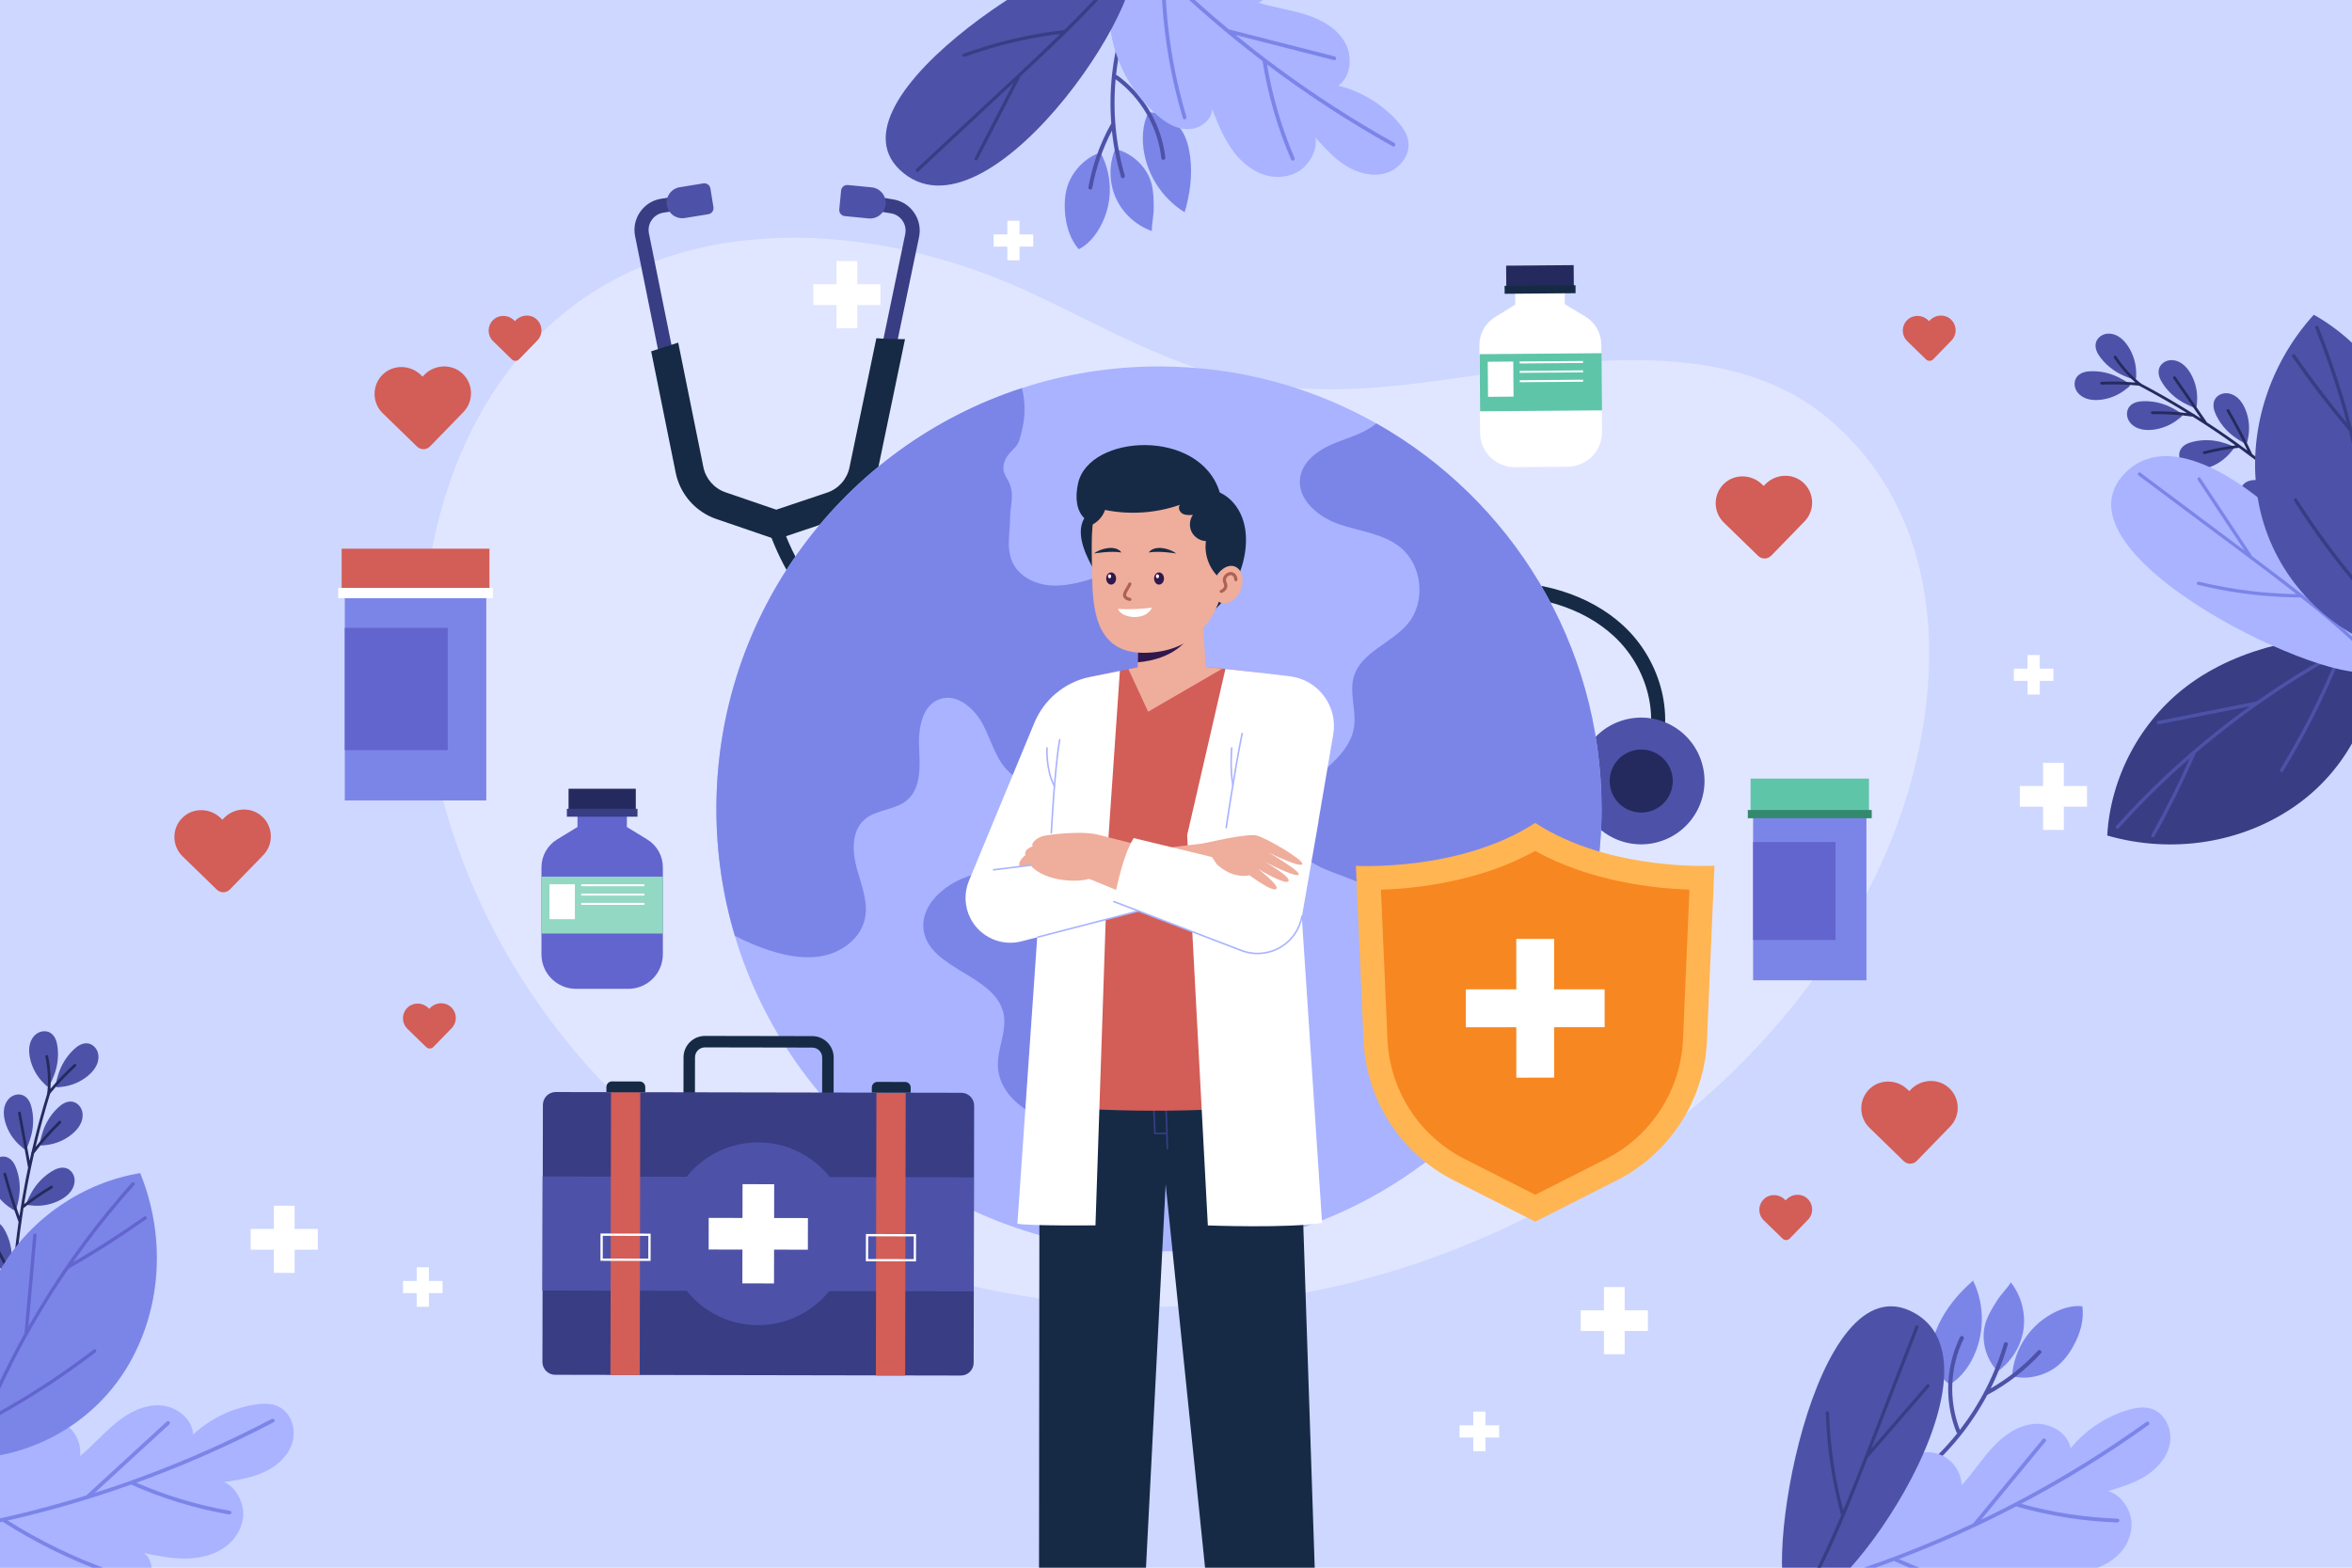 <?xml version="1.0" encoding="utf-8"?>
<!-- Generator: Adobe Illustrator 27.5.0, SVG Export Plug-In . SVG Version: 6.00 Build 0)  -->
<svg version="1.1" xmlns="http://www.w3.org/2000/svg" xmlns:xlink="http://www.w3.org/1999/xlink" x="0px" y="0px"
	 viewBox="0 0 750 500" style="enable-background:new 0 0 750 500;" xml:space="preserve">
<g id="BACKGROUND">
	<rect style="fill:#CDD7FF;" width="750" height="500"/>
</g>
<g id="OBJECTS">
	<path style="fill:#E0E6FF;" d="M582.552,133.123c-19.647-16.281-46.134-19.207-70.768-18.076
		c-38.786,1.781-74.724,14.214-113.885,6.701c-24.85-4.767-47.441-18.352-70.205-28.828
		c-52.764-24.281-122.421-27.326-162.665,21.639c-18.999,23.116-28.371,53.141-29.962,83.021
		c-3.252,61.064,25.645,121.975,72.042,161.809c46.397,39.834,108.788,59.085,169.912,57.253
		c90.29-2.706,184.088-57.045,222.597-140.627C620.524,230.636,625.305,168.552,582.552,133.123z"/>
	<g>
		<g>
			<path style="fill:#162A45;" d="M291.822,220.404c-21.545-10.838-38.664-29.129-46.315-50.229l4.232-1.535
				c8.858,24.426,31.143,44.911,58.153,53.462c24.715,7.824,53.393,6.408,80.751-3.989c9.344-3.551,18.499-8.108,27.351-12.515
				c4.445-2.213,9.041-4.5,13.623-6.644c11.778-5.508,27.43-11.977,44.067-13.121c17.168-1.182,33.161,3.789,43.879,13.64
				c12.471,11.461,16.905,29.915,10.542,43.881l-4.096-1.866c5.577-12.244,1.585-28.52-9.493-38.7
				c-9.81-9.015-24.581-13.56-40.523-12.464c-15.894,1.094-31.045,7.366-42.468,12.708c-4.533,2.12-9.103,4.395-13.524,6.595
				c-8.951,4.456-18.207,9.063-27.759,12.693c-28.302,10.756-58.031,12.202-83.71,4.073
				C301.454,224.786,296.531,222.773,291.822,220.404z"/>
			
				<ellipse transform="matrix(0.951 -0.309 0.309 0.951 -51.361 173.897)" style="fill:#4D52A8;" cx="523.35" cy="249.108" rx="20.213" ry="20.213"/>
			<path style="fill:#252A5E;" d="M532.335,253.628c-2.496,4.963-8.543,6.962-13.506,4.465c-4.963-2.496-6.962-8.543-4.465-13.506
				c2.496-4.963,8.543-6.962,13.506-4.466C532.832,242.619,534.831,248.665,532.335,253.628z"/>
			<g>
				<path style="fill:#383D84;" d="M225.897,161.893c-4.2-2.501-7.241-6.702-8.228-11.584l-15.148-74.958
					c-0.551-2.724,0.019-5.481,1.606-7.762c1.587-2.282,3.972-3.776,6.717-4.208l10.685-1.684l0.701,4.447l-10.685,1.684
					c-1.52,0.24-2.842,1.067-3.721,2.331c-0.879,1.264-1.195,2.791-0.89,4.301l15.148,74.958c0.912,4.509,4.183,8.237,8.533,9.726
					l16.923,5.795l16.953-5.698c4.361-1.466,7.651-5.174,8.588-9.677l15.576-74.871c0.313-1.507,0.006-3.036-0.866-4.305
					c-0.872-1.269-2.189-2.104-3.707-2.353l-10.675-1.744l0.726-4.443l10.675,1.744c2.742,0.449,5.12,1.957,6.692,4.247
					c1.573,2.29,2.128,5.05,1.562,7.771l-15.576,74.871c-1.26,6.063-5.691,11.055-11.561,13.028l-18.402,6.185l-18.366-6.29
					C228.01,163.01,226.919,162.502,225.897,161.893z"/>
				<path style="fill:#162A45;" d="M279.691,150.938l8.9-42.78l-2.756-0.012c-1.522-0.006-3.012-0.057-4.429-0.15l-1.953-0.128
					l-8.578,41.236c-0.775,3.724-3.496,6.79-7.102,8.002l-16.229,5.455l-16.2-5.547c-3.6-1.232-6.301-4.314-7.056-8.042l-8.023-39.7
					l-8.624,2.781l7.821,38.703c1.102,5.45,4.485,10.215,9.282,13.071c1.165,0.694,2.404,1.267,3.682,1.705l19.089,6.538
					l19.127-6.429C273.268,163.414,278.268,157.779,279.691,150.938z"/>
				<path style="fill:#4D52A8;" d="M224.285,58.491l-7.518,1.214c-2.716,0.438-4.562,2.996-4.124,5.712
					c0.439,2.716,2.996,4.562,5.712,4.124l7.518-1.214c1.071-0.173,1.799-1.181,1.626-2.252l-0.962-5.958
					C226.364,59.046,225.356,58.319,224.285,58.491z"/>
				<path style="fill:#4D52A8;" d="M270.355,59.012l7.58,0.739c2.738,0.267,4.741,2.703,4.474,5.441
					c-0.267,2.738-2.703,4.741-5.441,4.474l-7.58-0.739c-1.079-0.105-1.869-1.066-1.764-2.145l0.586-6.006
					C268.315,59.696,269.275,58.906,270.355,59.012z"/>
			</g>
		</g>
		<g>
			<path style="fill:#A9B3FF;" d="M510.697,258.002c0,29.309-8.938,56.523-24.228,79.079c-25.375,37.444-68.269,62.04-116.902,62.04
				c-63.89,0-117.872-42.448-135.257-100.688v-0.011c-3.822-12.805-5.873-26.367-5.873-40.42c0-62.686,40.877-115.833,97.422-134.22
				c13.763-4.491,28.451-6.909,43.707-6.909c25.186,0,48.834,6.597,69.306,18.165C481.745,159.254,510.697,205.246,510.697,258.002z
				"/>
			<path style="fill:#7B85E8;" d="M404.226,351.301c-0.825,2.496-2.708,3.488-3.9,5.55c-1.315,2.273-1.326,5.739-2.162,8.258
				c-0.981,2.964-2.318,5.817-4.324,8.224c-4.112,4.915-12.025,7.266-17.017,3.254c-2.162-1.727-3.421-4.291-5.137-6.452
				c-4.525-5.661-11.913-8.18-19.034-9.495c-7.121-1.315-14.51-1.75-21.219-4.491c-6.698-2.741-12.816-8.559-13.217-15.791
				c-0.323-5.75,2.976-11.434,1.794-17.062c-2.608-12.448-23.637-14.042-25.487-26.624c-1.07-7.232,5.394-13.484,12.114-16.371
				c6.709-2.886,14.276-3.889,20.383-7.912c6.107-4.012,10.074-12.961,5.505-18.667c-2.552-3.176-6.887-4.302-10.052-6.887
				c-4.625-3.767-6.14-10.052-8.826-15.379c-2.686-5.338-8.369-10.453-14.008-8.47c-5.639,1.984-6.854,9.372-6.564,15.357
				c0.29,5.973,0.736,12.972-3.823,16.85c-3.845,3.276-9.907,2.898-13.674,6.274c-4.112,3.678-3.823,10.197-2.363,15.513
				c1.46,5.327,3.767,10.788,2.552,16.17c-1.326,5.862-6.765,10.164-12.604,11.545c-5.851,1.382-12.013,0.29-17.73-1.56
				c-3.834-1.237-7.556-2.819-11.122-4.703v-0.011c-3.822-12.805-5.873-26.367-5.873-40.42c0-62.686,40.877-115.833,97.422-134.22
				c0.724,2.764,0.981,5.65,0.802,8.492c-0.167,2.686-0.825,5.26-1.527,7.846c-0.646,2.363-2.374,3.221-3.778,5.149
				c-1.081,1.482-1.716,3.41-1.248,5.193c0.279,1.048,0.914,1.961,1.415,2.931c2.195,4.235,0.568,7.701,0.568,12.025
				c0,4.636-1.282,9.506,0.769,13.908c1.816,3.934,5.962,6.408,10.23,7.155c4.257,0.736,8.648-0.045,12.805-1.204
				c5.851-1.627,11.69-4.023,17.742-3.51c6.04,0.502,12.314,5.294,11.779,11.334c-0.323,3.533-2.864,6.72-2.53,10.253
				c0.513,5.305,6.965,7.968,8.982,12.894c1.816,4.458-0.546,9.695-4.146,12.883c-3.611,3.187-8.258,4.87-12.615,6.921
				c-7.221,3.399-16.605,12.582-12.76,21.653c1.304,3.076,3.878,5.383,6.319,7.656c2.429,2.285,4.892,4.77,5.84,7.968
				c0.78,2.663,0.412,5.527,0.747,8.28c1.181,9.996,10.476,7.188,17.641,8.737c5.093,1.092,10.241,4.235,11.59,9.272
				c1.493,5.539-2.017,11.189-2.095,16.928c-0.067,4.97,2.441,9.584,5.138,13.763c2.708,4.168,5.728,8.302,6.909,13.128
				C405.062,345.986,405.062,348.805,404.226,351.301z"/>
			<path style="fill:#7B85E8;" d="M510.697,258.002c0,29.309-8.938,56.523-24.228,79.079c-0.156,0.078-0.323,0.156-0.479,0.223
				c-8.325,3.733-17.273,6.954-26.356,6.118c-9.094-0.836-18.277-6.753-20.227-15.669c-2.831-12.961,9.796-27.259,3.143-38.737
				c-3.444-5.951-10.687-8.236-17.14-10.62c-6.441-2.374-13.484-6.274-14.721-13.039c-1.226-6.698,3.867-12.816,8.971-17.329
				c5.115-4.525,10.988-9.227,12.08-15.958c0.88-5.394-1.582-11.055-0.022-16.293c2.329-7.834,12.036-10.598,17.251-16.906
				c5.739-6.954,4.614-18.533-2.374-24.25c-5.45-4.447-12.938-5.137-19.592-7.422c-6.653-2.285-13.484-7.957-12.414-14.911
				c0.747-4.825,5.104-8.291,9.562-10.308c4.447-2.028,9.35-3.154,13.384-5.917c0.457-0.312,0.903-0.658,1.337-1.025
				C481.745,159.254,510.697,205.246,510.697,258.002z"/>
		</g>
	</g>
	<g>
		<defs>
			<rect id="SVGID_1_" width="750" height="500"/>
		</defs>
		<clipPath id="SVGID_00000114775064706026073780000012669769649857029773_">
			<use xlink:href="#SVGID_1_"  style="overflow:visible;"/>
		</clipPath>
		<g style="clip-path:url(#SVGID_00000114775064706026073780000012669769649857029773_);">
			<g>
				<g>
					<g>
						<polygon style="fill:#162A45;" points="331.484,343.451 331.247,570.424 361.81,570.424 373.671,339.516 						"/>
						<polygon style="fill:#162A45;" points="413.982,342.486 421.58,570.424 391.504,570.424 367.397,335.837 						"/>
					</g>
				</g>
				<g>
					<path style="fill:#383D84;" d="M372.245,366.59c-0.135,0-0.246-0.107-0.25-0.242l-0.913-29.739
						c-0.004-0.138,0.105-0.254,0.242-0.258c0.161,0.009,0.253,0.104,0.258,0.242l0.913,29.739c0.004,0.138-0.104,0.254-0.242,0.258
						C372.249,366.59,372.247,366.59,372.245,366.59z"/>
					<path style="fill:#383D84;" d="M372.097,361.764h-3.83c-0.134,0-0.244-0.105-0.25-0.239l-0.869-20.349
						c-0.006-0.138,0.102-0.255,0.239-0.261c0.158-0.015,0.255,0.102,0.261,0.239l0.859,20.109h3.59c0.138,0,0.25,0.112,0.25,0.25
						S372.235,361.764,372.097,361.764z"/>
					<path style="fill:#383D84;" d="M410.392,359.756c-2.125,0-4.054-0.699-5.748-2.086c-6.346-5.196-7.379-18.154-7.42-18.703
						c-0.01-0.138,0.093-0.258,0.231-0.268c0.136-0.026,0.258,0.092,0.268,0.23c0.01,0.133,1.059,13.295,7.239,18.354
						c1.917,1.569,4.153,2.204,6.644,1.895c0.124-0.014,0.262,0.08,0.279,0.217c0.017,0.138-0.08,0.262-0.217,0.279
						C411.234,359.729,410.809,359.756,410.392,359.756z"/>
					<path style="fill:#383D84;" d="M332.853,360.459c-0.07,0-0.139-0.029-0.189-0.086c-0.09-0.105-0.079-0.263,0.025-0.353
						c0.066-0.059,6.669-5.968,5.393-19.876c-0.013-0.137,0.089-0.259,0.226-0.271c0.132-0.017,0.259,0.089,0.272,0.227
						c1.301,14.182-5.495,20.239-5.564,20.299C332.97,360.439,332.912,360.459,332.853,360.459z"/>
				</g>
			</g>
			<g>
				<path style="fill:#EFAD9C;" d="M321.603,298.409c-1.362,0-2.747-0.255-4.09-0.793c-5.639-2.261-8.378-8.664-6.117-14.303
					l22.58-56.325c2.26-5.639,8.663-8.378,14.303-6.117c5.639,2.261,8.377,8.664,6.117,14.303l-22.58,56.325
					C330.095,295.795,325.966,298.409,321.603,298.409z"/>
				<g>
					<g>
						<path style="fill:#D35D57;" d="M337.36,259.176c-3.181,25.176-6.177,62.803-7.071,93.434
							c29.101,2.464,57.609,2.214,85.439-1.14c-2.339-26.583-3.604-63.565-1.186-92.535l-12.692-44.368l-30.978-3.361l-23.891,4.817
							L337.36,259.176z"/>
					</g>
				</g>
				<path style="fill:#FFFFFF;" d="M357.106,213.982l-3.642,53.076l-4.14,123.756c0,0-21.319,0.227-24.894-0.539l8.466-122.425
					l14.085-51.827L357.106,213.982z"/>
				<path style="fill:#FFFFFF;" d="M390.757,213.364l-12.199,52.996l6.596,124.485c0,0,26.34,0.962,36.426-0.826l-9.057-136.596
					l-10.673-38.856L390.757,213.364z"/>
				<polygon style="fill:#EFAD9C;" points="359.836,213.431 366.112,226.998 389.787,213.259 370.872,211.206 				"/>
				<path style="fill:#EFAD9C;" d="M401.863,301.83c-0.638,0-1.285-0.056-1.936-0.172c-5.982-1.062-9.969-6.772-8.907-12.753
					l10.61-59.748c1.063-5.981,6.768-9.978,12.754-8.907c5.981,1.061,9.969,6.771,8.907,12.753l-10.61,59.748
					C411.734,298.082,407.095,301.83,401.863,301.83z"/>
				<path style="fill:#EFAD9C;" d="M320.739,276.578l67.212-8.083c3.892-0.468,7.426,2.307,7.894,6.199
					c0.435,3.616-1.932,6.923-5.391,7.749l-65.829,15.789c-5.917,1.419-11.865-2.227-13.284-8.145
					c-1.419-5.917,2.227-11.865,8.145-13.284C319.9,276.704,320.324,276.629,320.739,276.578z"/>
				<path style="fill:#FFFFFF;" d="M364.005,268.807l-28.532,3.447l0.083-1.247c0.743,0.052,1.495,0.094,2.264,0.116l9.161-55.1
					c-7.738,1.795-14.132,7.218-17.166,14.559l-20.839,50.341c-1.614,3.893-1.427,8.3,0.511,12.042
					c3.066,5.92,9.819,8.932,16.272,7.259l42.139-10.927L364.005,268.807z"/>
				<g>
					<path style="fill:#EFAD9C;" d="M397.301,300.845l-51.398-21.125c-3.628-1.491-5.361-5.641-3.869-9.27
						c1.362-3.314,4.944-5.046,8.319-4.184l53.857,13.691c5.903,1.5,9.471,7.502,7.971,13.404c-1.501,5.902-7.502,9.471-13.404,7.97
						C398.287,301.209,397.756,301.028,397.301,300.845z"/>
					<path style="fill:#FFFFFF;" d="M411.308,215.705l-9.457-1.137l-9.304,42.398l-0.21-0.037l-4.119,16.835l-26.723-6.467
						c-4,6.383-6.305,20.255-6.305,20.255l40.667,15.602c3.715,1.425,7.854,1.247,11.432-0.493c4.15-2.018,7.079-5.905,7.873-10.451
						l5.292-30.278l-0.046-0.008l4.73-27.666C426.682,225.255,420.375,216.795,411.308,215.705z"/>
					<g>
						<path style="fill:#EFAD9C;" d="M349.618,266.112c-5.087-1.174-15.554,0.098-17.217,0.587
							c-1.663,0.489-3.791,2.177-3.106,3.253c0,0-2.91,0.832-2.323,2.788c0,0-2.788,2.144-1.712,3.628l3.305-0.415
							c4.619,5.42,16.175,5.745,19.563,4.004C352.688,277.614,349.618,266.112,349.618,266.112z"/>
					</g>
				</g>
				<g>
					
						<line style="fill:none;stroke:#A9B3FF;stroke-width:0.5;stroke-linecap:round;stroke-linejoin:round;stroke-miterlimit:10;" x1="330.989" y1="298.867" x2="363.029" y2="290.559"/>
					
						<line style="fill:none;stroke:#A9B3FF;stroke-width:0.5;stroke-linecap:round;stroke-linejoin:round;stroke-miterlimit:10;" x1="328.564" y1="275.952" x2="316.835" y2="277.424"/>
					<g>
						<path style="fill:#A9B3FF;" d="M391.008,264.231c-0.012,0-0.024-0.001-0.037-0.003c-0.137-0.02-0.232-0.147-0.211-0.283
							c0.026-0.178,2.629-17.919,5.081-30.046c0.027-0.136,0.161-0.217,0.294-0.195c0.136,0.027,0.223,0.159,0.196,0.295
							c-2.449,12.113-5.05,29.841-5.076,30.019C391.236,264.141,391.13,264.231,391.008,264.231z"/>
						<path style="fill:#A9B3FF;" d="M393.149,250.536c-0.116,0-0.22-0.082-0.245-0.2c-0.974-4.773-0.4-11.74-0.395-11.811
							c0.012-0.138,0.137-0.239,0.27-0.228c0.138,0.012,0.24,0.133,0.228,0.271c-0.006,0.068-0.573,6.965,0.387,11.668
							c0.027,0.135-0.06,0.268-0.195,0.295C393.183,250.533,393.166,250.536,393.149,250.536z"/>
					</g>
					<g>
						<path style="fill:#A9B3FF;" d="M335.238,265.878c-0.004,0-0.008,0-0.013,0c-0.138-0.008-0.244-0.125-0.237-0.263
							c0.01-0.205,1.068-20.648,2.68-29.755c0.024-0.136,0.155-0.23,0.29-0.202c0.136,0.024,0.227,0.153,0.203,0.29
							c-1.606,9.075-2.663,29.487-2.673,29.692C335.48,265.775,335.37,265.878,335.238,265.878z"/>
						<path style="fill:#A9B3FF;" d="M336.234,251.017c-0.09,0-0.177-0.049-0.222-0.134c-2.819-5.389-2.398-12.284-2.394-12.354
							c0.009-0.138,0.133-0.257,0.266-0.232c0.138,0.009,0.242,0.128,0.233,0.266c-0.004,0.067-0.414,6.826,2.338,12.088
							c0.064,0.123,0.017,0.273-0.106,0.338C336.314,251.008,336.273,251.017,336.234,251.017z"/>
					</g>
					
						<path style="fill:none;stroke:#A9B3FF;stroke-width:0.5;stroke-linecap:round;stroke-linejoin:round;stroke-miterlimit:10;" d="
						M355.189,287.551l40.667,15.602c3.715,1.425,7.854,1.247,11.432-0.493c4.15-2.018,7.079-5.905,7.873-10.451"/>
				</g>
				<g>
					<path style="fill:#EFAD9C;" d="M383.685,269.035c0,0,13.92-3.362,17.07-2.548c3.15,0.815,15.217,7.902,14.509,9.141
						c-0.708,1.239-10.848-3.773-10.848-3.773s10.635,6.129,9.671,7.126s-11.14-4.304-11.14-4.304s8.851,4.938,7.926,6.353
						c-0.925,1.415-9.767-3.919-9.767-3.919s6.862,5.2,5.927,6.344c-1.09,1.334-8.569-4.295-8.569-4.295s-4.988,1.516-10.499-3.538
						L383.685,269.035z"/>
				</g>
			</g>
			<g>
				<g>
					<path style="fill:#EFAD9C;" d="M383.097,192.721l1.621,23.195c0,0-13.235,6.593-22.001,1.459l0.307-17.603L383.097,192.721z"/>
					<path style="fill:#31184C;" d="M362.823,211.235c11.635-0.987,15.724-7.338,15.724-7.338l-15.616,1.101L362.823,211.235z"/>
				</g>
				<g>
					<path style="fill:#162A45;" d="M396.107,165.084c-1.293-3.435-3.801-6.492-7.146-8.003
						c-6.275-20.679-41.708-18.684-45.19-2.913c-1.085,4.915-0.345,8.83,1.995,11.106c-3.144,5.298,1.092,12.866,3.064,16.532
						l34.136,16.069c7.561-4.82,12.848-13.055,14.084-21.935C397.556,172.305,397.4,168.52,396.107,165.084z"/>
					<path style="fill:#EFAD9C;" d="M359.621,154.068c21.657-2.686,33.027,7.732,31.194,27.962
						c-1.459,16.105-10.81,26.125-26.036,26.174c-14.025,0.045-16.302-11.402-16.491-23.409
						C348.018,167.676,346.762,155.663,359.621,154.068z"/>
					<path style="fill:#162A45;" d="M347.244,167.777c2.376-0.801,4.331-2.758,5.13-5.134c7.914,1.603,16.258,1.032,23.879-1.635
						c-0.718,0.863-0.141,2.283,0.842,2.825c0.983,0.542,2.178,0.464,3.297,0.371c-1.095,1.557-1.26,3.719-0.413,5.424
						c0.847,1.705,2.669,2.88,4.571,2.948c-0.709,4.786,1.48,9.888,5.437,12.672c1.819-2.415,2.632-5.507,2.607-8.531
						c-0.025-3.023-0.783-5.996-1.747-8.861c-1.417-4.215-3.36-8.374-6.542-11.481c-3.176-3.101-7.431-4.963-11.808-5.697
						c-4.377-0.734-8.881-0.392-13.231,0.487c-3.226,0.652-6.58,1.712-8.732,4.203C347.859,158.467,347.266,163.682,347.244,167.777
						z"/>
					<g>
						<path style="fill:#162A45;" d="M348.83,176.529c0,0,5.421-0.921,8.765-0.324C355.77,173.679,350.935,174.901,348.83,176.529z"
							/>
						<path style="fill:#162A45;" d="M375.08,176.529c0,0-5.421-0.921-8.765-0.324C368.141,173.679,372.975,174.901,375.08,176.529z
							"/>
						<g>
							<path style="fill:#31184C;" d="M355.898,184.512c0,1.074-0.707,1.945-1.578,1.945c-0.872,0-1.578-0.871-1.578-1.945
								c0-1.074,0.707-1.945,1.578-1.945C355.191,182.568,355.898,183.438,355.898,184.512z"/>
							<path style="fill:#FFFFFF;" d="M354.32,183.805c0,0.346-0.222,0.626-0.495,0.626c-0.274,0-0.496-0.28-0.496-0.626
								c0-0.346,0.222-0.626,0.496-0.626C354.098,183.179,354.32,183.459,354.32,183.805z"/>
						</g>
						<g>
							<path style="fill:#31184C;" d="M371.169,184.512c0,1.074-0.707,1.945-1.578,1.945c-0.872,0-1.578-0.871-1.578-1.945
								c0-1.074,0.707-1.945,1.578-1.945C370.462,182.568,371.169,183.438,371.169,184.512z"/>
							<path style="fill:#FFFFFF;" d="M369.59,183.805c0,0.346-0.222,0.626-0.495,0.626c-0.274,0-0.496-0.28-0.496-0.626
								c0-0.346,0.222-0.626,0.496-0.626C369.369,183.179,369.59,183.459,369.59,183.805z"/>
						</g>
						<path style="fill:#AD6253;" d="M360.292,191.674c-0.03,0-0.061-0.002-0.092-0.008c-0.928-0.173-1.585-0.559-1.898-1.117
							c-0.177-0.315-0.33-0.844-0.053-1.577c0.158-0.416,0.478-0.949,0.815-1.513c0.31-0.516,0.629-1.049,0.759-1.396
							c0.096-0.259,0.384-0.389,0.643-0.293c0.259,0.096,0.39,0.384,0.294,0.643c-0.161,0.433-0.49,0.98-0.837,1.561
							c-0.301,0.501-0.612,1.02-0.738,1.353c-0.114,0.302-0.118,0.542-0.011,0.732c0.162,0.287,0.591,0.509,1.209,0.624
							c0.271,0.051,0.451,0.312,0.4,0.583C360.738,191.506,360.528,191.674,360.292,191.674z"/>
						<path style="fill:#FFFFFF;" d="M356.485,194.191c3.465,0.247,7.095,0.086,10.854-0.393
							C365.405,198.118,357.681,197.36,356.485,194.191z"/>
					</g>
					<g>
						<path style="fill:#EFAD9C;" d="M387.215,185.028c-1.284,3.173-0.361,6.234,1.936,7.164c2.297,0.93,5.2-0.888,6.484-4.061
							c1.284-3.173,0.462-6.499-1.835-7.429C391.502,179.771,388.498,181.855,387.215,185.028z"/>
						<path style="fill:#AD6253;" d="M389.43,189.119c-0.206,0-0.398-0.128-0.471-0.332c-0.093-0.26,0.042-0.546,0.303-0.639
							c0.511-0.183,1.076-0.667,1.108-1.298c0.013-0.249-0.08-0.492-0.188-0.772c-0.106-0.278-0.228-0.593-0.25-0.954
							c-0.042-0.664,0.218-1.354,0.694-1.848c0.607-0.631,1.403-0.939,2.124-0.82c1.205,0.196,1.835,1.369,1.835,2.427
							c0,0.276-0.224,0.5-0.5,0.5c-0.276,0-0.5-0.224-0.5-0.5c0-0.62-0.349-1.335-0.996-1.44c-0.469-0.077-0.964,0.236-1.245,0.527
							c-0.285,0.295-0.44,0.704-0.415,1.092c0.013,0.208,0.097,0.427,0.185,0.658c0.13,0.338,0.277,0.722,0.253,1.183
							c-0.057,1.095-0.931,1.888-1.771,2.188C389.542,189.11,389.485,189.119,389.43,189.119z"/>
					</g>
				</g>
			</g>
		</g>
		<g style="clip-path:url(#SVGID_00000114775064706026073780000012669769649857029773_);">
			<g>
				<path style="fill:#7B85E8;" d="M366.249,35.795c-1.563,3.059-1.998,6.598-1.769,10.026c0.591,8.842,5.704,17.263,13.277,21.866
					c1.717-5.682,2.534-11.92,1.749-17.803c-0.395-2.953-1.134-5.929-2.775-8.416C374.428,37.979,370.427,35.892,366.249,35.795z"/>
				<path style="fill:#7B85E8;" d="M367.297,73.676c-5.052-1.764-9.312-5.681-11.492-10.568c-2.18-4.887-2.249-10.673-0.187-15.611
					c5.473,1.356,10.213,5.749,11.61,11.212c0.629,2.46,0.652,5.029,0.671,7.568C367.919,68.852,367.277,71.101,367.297,73.676z"/>
				<path style="fill:#7B85E8;" d="M350.936,48.699c2.077,3.838,3.108,8.235,2.956,12.596c-0.153,4.361-1.489,8.675-3.829,12.358
					c-1.529,2.406-3.536,4.588-6.095,5.844c-2.857-3.374-4.138-7.806-4.396-12.22c-0.174-2.976,0.06-6.021,1.141-8.799
					C342.4,54.138,346.453,49.957,350.936,48.699z"/>
				<path style="fill:#4D52A8;" d="M354.286,39.499c-3.526,6.288-5.965,13.14-7.224,20.238c-0.145,0.815,1.125,1.014,1.27,0.199
					c1.13-6.37,3.245-12.514,6.237-18.241c0.148,1.415,0.326,2.827,0.547,4.234c0.557,3.553,1.349,7.066,2.353,10.519
					c0.231,0.794,1.427,0.322,1.197-0.469c-2.89-9.943-3.862-20.413-2.92-30.717c8.073,5.937,13.456,15.188,14.577,25.154
					c0.092,0.821,1.37,0.679,1.277-0.146c-0.908-8.075-4.521-15.748-10.1-21.648c-1.593-1.684-3.336-3.211-5.217-4.566
					c-0.135-0.097-0.274-0.122-0.407-0.116c0.18-1.669,0.406-3.334,0.686-4.99c0.59-3.481,1.402-6.923,2.436-10.299
					c0.239-0.781-0.93-1.319-1.171-0.53c-3.096,10.106-4.272,20.761-3.463,31.289C354.337,39.442,354.307,39.462,354.286,39.499z"/>
			</g>
			<g>
				<path style="fill:#7B85E8;" d="M621.755,441.533c2.961-1.742,5.228-4.494,6.875-7.509c4.249-7.777,4.456-17.626,0.538-25.576
					c-4.499,3.872-8.538,8.696-11.034,14.081c-1.253,2.703-2.227,5.611-2.177,8.59C616.028,435.298,618.283,439.208,621.755,441.533
					z"/>
				<path style="fill:#7B85E8;" d="M641.209,409.011c3.315,4.201,4.806,9.792,4.021,15.085c-0.784,5.293-3.833,10.212-8.223,13.271
					c-3.89-4.083-5.53-10.333-3.775-15.692c0.79-2.413,2.15-4.593,3.497-6.745C638.094,412.747,639.843,411.194,641.209,409.011z"/>
				<path style="fill:#7B85E8;" d="M641.602,438.868c0.309-4.353,1.799-8.616,4.269-12.213c2.47-3.597,5.914-6.519,9.865-8.37
					c2.582-1.209,5.447-1.972,8.28-1.658c0.599,4.381-0.7,8.807-2.852,12.67c-1.451,2.604-3.284,5.047-5.687,6.811
					C651.724,438.861,646.06,440.213,641.602,438.868z"/>
				<path style="fill:#4D52A8;" d="M633.837,444.83c6.35-3.412,12.088-7.883,16.96-13.195c0.559-0.61-0.405-1.46-0.964-0.85
					c-4.374,4.768-9.456,8.815-15.055,12.04c0.635-1.273,1.243-2.56,1.812-3.866c1.438-3.296,2.655-6.685,3.662-10.137
					c0.232-0.794-1.031-1.037-1.262-0.247c-2.9,9.941-7.701,19.295-14.028,27.482c-3.623-9.343-3.198-20.037,1.207-29.047
					c0.363-0.742-0.791-1.309-1.156-0.563c-3.569,7.3-4.64,15.713-3.101,23.686c0.439,2.276,1.091,4.5,1.95,6.654
					c0.062,0.154,0.165,0.25,0.281,0.316c-1.048,1.312-2.132,2.595-3.258,3.841c-2.367,2.62-4.9,5.088-7.585,7.381
					c-0.622,0.531,0.076,1.612,0.704,1.076c8.038-6.863,14.75-15.221,19.72-24.538C633.763,444.851,633.799,444.85,633.837,444.83z"
					/>
			</g>
			<g>
				<g>
					<path style="fill:#4D52A8;" d="M10.386,397.044c0.553-0.646,1.158-1.257,1.873-1.717c0.715-0.46,1.55-0.762,2.4-0.744
						c1.445,0.03,2.775,1.021,3.405,2.322c0.629,1.301,0.613,2.855,0.158,4.227c-0.455,1.372-1.319,2.578-2.319,3.622
						c-2.183,2.282-5.115,3.881-8.228,4.507c-0.375,0.075-1.257,0.385-1.606,0.117c-0.303-0.233-0.172-0.765-0.153-1.087
						c0.053-0.906,0.235-1.798,0.401-2.689c0.234-1.26,0.601-2.496,1.09-3.681C8.137,400.154,9.141,398.498,10.386,397.044z"/>
					<path style="fill:#4D52A8;" d="M16.39,373.659c0.723-0.447,1.485-0.846,2.306-1.067c0.821-0.221,1.708-0.255,2.513,0.02
						c1.368,0.468,2.334,1.815,2.539,3.247c0.204,1.431-0.283,2.906-1.133,4.075c-0.851,1.169-2.04,2.055-3.31,2.747
						c-2.773,1.511-6.052,2.144-9.208,1.794c-0.38-0.042-1.315-0.015-1.565-0.376c-0.218-0.314,0.069-0.781,0.185-1.082
						c0.326-0.847,0.771-1.642,1.199-2.44c0.606-1.13,1.331-2.196,2.157-3.176C13.302,375.938,14.762,374.665,16.39,373.659z"/>
					<path style="fill:#4D52A8;" d="M18.417,353.359c0.617-0.585,1.281-1.131,2.04-1.515c0.759-0.384,1.621-0.598,2.464-0.492
						c1.434,0.179,2.655,1.302,3.147,2.661c0.492,1.359,0.316,2.903-0.279,4.22c-0.595,1.318-1.578,2.428-2.68,3.364
						c-2.407,2.044-5.488,3.333-8.649,3.634c-0.381,0.036-1.29,0.253-1.609-0.049c-0.277-0.263-0.092-0.778-0.04-1.097
						c0.147-0.896,0.42-1.764,0.676-2.633c0.363-1.23,0.855-2.421,1.464-3.549C15.859,356.22,17.029,354.676,18.417,353.359z"/>
					<path style="fill:#4D52A8;" d="M23.459,334.788c0.617-0.585,1.281-1.131,2.04-1.515c0.759-0.384,1.621-0.598,2.464-0.492
						c1.434,0.179,2.655,1.302,3.147,2.661c0.492,1.359,0.316,2.903-0.279,4.22c-0.595,1.318-1.578,2.428-2.68,3.364
						c-2.407,2.044-5.488,3.333-8.649,3.634c-0.381,0.036-1.29,0.253-1.609-0.049c-0.277-0.263-0.092-0.778-0.04-1.097
						c0.147-0.896,0.42-1.764,0.676-2.633c0.363-1.23,0.855-2.421,1.464-3.549C20.901,337.649,22.071,336.105,23.459,334.788z"/>
					<path style="fill:#4D52A8;" d="M1.757,392.795c-0.39-0.755-0.838-1.49-1.428-2.101c-0.59-0.612-1.334-1.098-2.165-1.275
						c-1.413-0.303-2.936,0.356-3.847,1.477c-0.912,1.122-1.253,2.638-1.125,4.077c0.128,1.44,0.692,2.812,1.424,4.058
						c1.6,2.723,4.086,4.953,6.972,6.277c0.347,0.159,1.135,0.663,1.536,0.483c0.348-0.157,0.343-0.705,0.398-1.022
						c0.156-0.894,0.184-1.804,0.227-2.709c0.062-1.28-0.011-2.567-0.215-3.833C3.231,396.338,2.635,394.495,1.757,392.795z"/>
					<path style="fill:#4D52A8;" d="M5.299,372.933c-0.279-0.803-0.619-1.593-1.117-2.282c-0.498-0.689-1.165-1.275-1.963-1.569
						c-1.357-0.499-2.957-0.063-4.017,0.919s-1.613,2.434-1.69,3.878c-0.077,1.444,0.288,2.882,0.837,4.219
						c1.2,2.921,3.345,5.48,6.016,7.199c0.321,0.207,1.03,0.817,1.452,0.695c0.367-0.106,0.439-0.649,0.539-0.956
						c0.281-0.863,0.437-1.76,0.608-2.65c0.242-1.259,0.352-2.543,0.329-3.825C6.258,376.649,5.927,374.74,5.299,372.933z"/>
					<path style="fill:#4D52A8;" d="M10.163,353.646c-0.18-0.831-0.421-1.656-0.832-2.401c-0.411-0.744-1.002-1.407-1.758-1.795
						c-1.286-0.66-2.927-0.421-4.099,0.425c-1.172,0.846-1.896,2.221-2.147,3.644c-0.251,1.424-0.064,2.895,0.319,4.289
						c0.837,3.045,2.656,5.845,5.099,7.875c0.294,0.244,0.923,0.936,1.357,0.866c0.377-0.061,0.514-0.591,0.651-0.884
						c0.383-0.823,0.647-1.694,0.925-2.556c0.393-1.22,0.657-2.482,0.79-3.757C10.664,357.451,10.568,355.517,10.163,353.646z"/>
					<path style="fill:#4D52A8;" d="M18.333,333.796c-0.117-0.842-0.295-1.683-0.649-2.456c-0.353-0.773-0.893-1.478-1.618-1.922
						c-1.233-0.755-2.887-0.64-4.12,0.115c-1.233,0.755-2.058,2.071-2.416,3.472c-0.358,1.401-0.282,2.882-0.005,4.301
						c0.605,3.1,2.208,6.029,4.491,8.237c0.275,0.266,0.85,1.003,1.288,0.966c0.38-0.032,0.558-0.551,0.715-0.832
						c0.444-0.791,0.773-1.641,1.115-2.479c0.484-1.187,0.843-2.425,1.071-3.687C18.546,337.628,18.596,335.692,18.333,333.796z"/>
				</g>
				<path style="fill:#252A5E;" d="M19.38,358.244c0.412-0.398-0.163-1.081-0.577-0.681c-2.665,2.572-5.151,5.323-7.444,8.229
					c0.123-0.52,0.238-1.042,0.365-1.562c1.257-5.154,2.67-10.269,4.232-15.339c0.169-0.548-0.669-0.857-0.839-0.307
					c-1.922,6.24-3.61,12.55-5.07,18.913c-0.016,0.021-0.032,0.042-0.048,0.063c-0.101,0.135-0.103,0.271-0.056,0.389
					c-0.168,0.738-0.326,1.479-0.489,2.219c-0.941-5.089-1.882-10.178-2.824-15.268c-0.104-0.564-0.983-0.401-0.878,0.166
					c1.064,5.756,2.129,11.512,3.193,17.268c0.004,0.023,0.017,0.038,0.024,0.059c-0.26,1.232-0.514,2.465-0.755,3.701
					c-0.763,3.91-1.433,7.839-2.02,11.78c-1.59-4.438-3-8.938-4.208-13.495c-0.146-0.552-1.025-0.392-0.878,0.166
					c1.347,5.083,2.932,10.1,4.748,15.034c0.018,0.048,0.045,0.079,0.07,0.113c-0.688,4.846-1.245,9.71-1.664,14.587
					c-0.069,0.8-0.127,1.601-0.188,2.402c-1.567-2.944-3.135-5.887-4.702-8.831c-0.269-0.506-1.077-0.124-0.806,0.386
					c1.787,3.356,3.574,6.713,5.361,10.069c0.005,0.01,0.012,0.018,0.018,0.027c-0.28,3.976-0.471,7.958-0.573,11.943
					c-0.015,0.572,0.875,0.649,0.89,0.074c0.073-2.831,0.196-5.661,0.359-8.488c0.022-0.02,0.047-0.033,0.066-0.059
					c2.123-2.828,4.05-5.796,5.772-8.885c0.278-0.498-0.452-1.014-0.731-0.513c-1.511,2.711-3.19,5.323-5.011,7.836
					c0.386-6.069,0.977-12.125,1.778-18.154c0.302-2.27,0.634-4.535,0.994-6.797c0.035-0.016,0.07-0.026,0.104-0.053
					c2.863-2.274,5.874-4.354,9.019-6.219c0.49-0.291,0.11-1.1-0.386-0.805c-2.964,1.758-5.81,3.707-8.53,5.822
					c0.889-5.413,1.951-10.796,3.173-16.143C13.446,364.452,16.289,361.227,19.38,358.244z"/>
				<path style="fill:#252A5E;" d="M23.923,339.337c-0.18-0.015-0.305,0.068-0.382,0.183c-0.038,0.019-0.075,0.034-0.111,0.067
					c-2.602,2.411-5.046,4.986-7.339,7.692c0.227-3.488-0.019-6.996-0.735-10.422c-0.118-0.561-0.996-0.399-0.878,0.166
					c0.796,3.805,1.002,7.696,0.61,11.564c-0.047,0.467,0.544,0.618,0.811,0.293c2.503-3.053,5.212-5.929,8.108-8.612
					c0.027-0.025,0.039-0.053,0.058-0.08C24.427,340.027,24.413,339.377,23.923,339.337z"/>
			</g>
			<g>
				<g>
					<path style="fill:#4D52A8;" d="M720.183,153.142c-0.847-0.065-1.708-0.069-2.538,0.112c-0.831,0.181-1.634,0.559-2.222,1.173
						c-1,1.044-1.239,2.685-0.763,4.05c0.476,1.365,1.587,2.451,2.879,3.099s2.756,0.888,4.202,0.919
						c3.157,0.068,6.36-0.876,9.003-2.637c0.318-0.212,1.161-0.617,1.217-1.053c0.049-0.378-0.42-0.662-0.661-0.876
						c-0.679-0.602-1.439-1.104-2.186-1.616c-1.057-0.725-2.191-1.339-3.375-1.83C723.972,153.748,722.091,153.288,720.183,153.142z
						"/>
					<path style="fill:#4D52A8;" d="M699.393,140.865c-0.827,0.196-1.648,0.453-2.384,0.877c-0.736,0.425-1.387,1.029-1.761,1.792
						c-0.636,1.298-0.365,2.934,0.503,4.09c0.868,1.156,2.256,1.854,3.684,2.077c1.428,0.224,2.896,0.009,4.282-0.401
						c3.029-0.895,5.794-2.767,7.777-5.248c0.239-0.299,0.918-0.941,0.84-1.374c-0.068-0.376-0.601-0.503-0.896-0.634
						c-0.83-0.368-1.706-0.615-2.573-0.876c-1.227-0.369-2.494-0.61-3.771-0.718C703.188,140.291,701.256,140.424,699.393,140.865z"
						/>
					<path style="fill:#4D52A8;" d="M683.597,127.955c-0.85,0.023-1.706,0.107-2.513,0.373c-0.807,0.266-1.568,0.724-2.089,1.396
						c-0.887,1.141-0.955,2.799-0.341,4.107c0.614,1.309,1.831,2.275,3.184,2.785c1.352,0.51,2.833,0.599,4.274,0.481
						c3.147-0.258,6.236-1.528,8.683-3.552c0.295-0.244,1.091-0.734,1.102-1.174c0.01-0.382-0.486-0.615-0.748-0.803
						c-0.737-0.529-1.545-0.95-2.341-1.382c-1.127-0.612-2.317-1.106-3.546-1.472C687.429,128.167,685.51,127.903,683.597,127.955z"
						/>
					<path style="fill:#4D52A8;" d="M666.894,118.4c-0.85,0.023-1.706,0.107-2.513,0.373c-0.807,0.266-1.568,0.724-2.089,1.396
						c-0.887,1.142-0.955,2.799-0.341,4.107c0.614,1.308,1.831,2.274,3.184,2.785c1.353,0.51,2.833,0.599,4.274,0.481
						c3.148-0.258,6.236-1.528,8.683-3.552c0.294-0.244,1.091-0.734,1.102-1.173c0.01-0.382-0.486-0.615-0.748-0.803
						c-0.737-0.529-1.545-0.95-2.341-1.382c-1.127-0.612-2.317-1.106-3.546-1.472C670.726,118.612,668.807,118.348,666.894,118.4z"
						/>
					<path style="fill:#4D52A8;" d="M723.273,144.033c-0.259-0.81-0.462-1.646-0.478-2.495c-0.016-0.85,0.166-1.719,0.627-2.433
						c0.785-1.214,2.326-1.826,3.764-1.678c1.438,0.148,2.752,0.977,3.68,2.085c0.928,1.108,1.501,2.477,1.865,3.876
						c0.795,3.056,0.617,6.391-0.486,9.369c-0.133,0.358-0.333,1.272-0.744,1.428c-0.357,0.135-0.741-0.256-1.005-0.441
						c-0.743-0.521-1.407-1.145-2.078-1.753c-0.95-0.861-1.809-1.822-2.56-2.861C724.739,147.58,723.856,145.856,723.273,144.033z"
						/>
					<path style="fill:#4D52A8;" d="M706.717,132.504c-0.371-0.765-0.69-1.564-0.826-2.403c-0.136-0.839-0.078-1.725,0.277-2.497
						c0.605-1.313,2.045-2.136,3.489-2.193c1.444-0.057,2.862,0.579,3.938,1.545c1.076,0.966,1.836,2.24,2.394,3.573
						c1.219,2.913,1.514,6.24,0.843,9.344c-0.081,0.374-0.15,1.306-0.535,1.518c-0.334,0.185-0.77-0.148-1.057-0.294
						c-0.809-0.411-1.554-0.935-2.304-1.442c-1.062-0.718-2.048-1.548-2.939-2.47C708.669,135.809,707.552,134.227,706.717,132.504z
						"/>
					<path style="fill:#4D52A8;" d="M689.633,122.317c-0.461-0.714-0.874-1.469-1.111-2.285c-0.236-0.816-0.287-1.703-0.027-2.512
						c0.442-1.376,1.771-2.368,3.198-2.6c1.427-0.232,2.911,0.227,4.096,1.056c1.185,0.828,2.094,2.001,2.81,3.257
						c1.563,2.744,2.259,6.01,1.97,9.173c-0.035,0.381,0.01,1.315-0.346,1.572c-0.309,0.224-0.782-0.054-1.085-0.164
						c-0.853-0.31-1.656-0.739-2.462-1.152c-1.141-0.584-2.221-1.289-3.217-2.096C691.971,125.361,690.67,123.925,689.633,122.317z"
						/>
					<path style="fill:#4D52A8;" d="M669.815,114.072c-0.513-0.678-0.983-1.399-1.28-2.195c-0.297-0.796-0.415-1.677-0.217-2.503
						c0.337-1.406,1.587-2.495,2.993-2.834c1.405-0.339,2.92,0.007,4.164,0.744c1.244,0.737,2.239,1.837,3.047,3.036
						c1.766,2.618,2.706,5.823,2.655,8.998c-0.006,0.382,0.109,1.31-0.227,1.594c-0.292,0.246-0.784,0.005-1.094-0.082
						c-0.874-0.245-1.707-0.612-2.542-0.963c-1.182-0.497-2.311-1.117-3.365-1.847C672.375,116.93,670.97,115.597,669.815,114.072z"
						/>
				</g>
				<path style="fill:#252A5E;" d="M686.373,132.088c-0.573,0.011-0.65-0.879-0.074-0.89c3.703-0.068,7.406,0.116,11.083,0.548
					c-0.455-0.28-0.906-0.568-1.363-0.845c-4.535-2.753-9.153-5.368-13.844-7.845c-0.507-0.268-0.134-1.079,0.375-0.811
					c5.773,3.049,11.431,6.314,16.966,9.777c0.026,0.004,0.052,0.007,0.078,0.01c0.167,0.024,0.265,0.119,0.315,0.235
					c0.641,0.403,1.277,0.814,1.915,1.222c-2.936-4.262-5.872-8.524-8.808-12.786c-0.326-0.473,0.411-0.979,0.737-0.504
					c3.321,4.821,6.641,9.641,9.962,14.462c0.013,0.02,0.015,0.039,0.025,0.058c1.055,0.687,2.107,1.379,3.153,2.081
					c3.306,2.223,6.559,4.525,9.763,6.894c-2.016-4.261-4.204-8.439-6.576-12.514c-0.287-0.493,0.447-1.002,0.737-0.504
					c2.644,4.545,5.074,9.212,7.283,13.983c0.021,0.046,0.025,0.088,0.03,0.13c3.915,2.938,7.75,5.981,11.497,9.13
					c0.615,0.517,1.223,1.042,1.833,1.564c-0.975-3.189-1.951-6.378-2.926-9.567c-0.167-0.548,0.673-0.849,0.842-0.297
					c1.112,3.636,2.224,7.272,3.336,10.908c0.003,0.011,0.004,0.021,0.006,0.032c3.011,2.611,5.964,5.291,8.856,8.034
					c0.415,0.394-0.159,1.078-0.577,0.682c-2.055-1.949-4.144-3.861-6.259-5.744c-0.03,0.001-0.056,0.01-0.089,0.005
					c-3.501-0.497-6.964-1.23-10.366-2.195c-0.549-0.156-0.399-1.036,0.154-0.88c2.986,0.847,6.021,1.504,9.085,1.991
					c-4.567-4.015-9.27-7.877-14.102-11.57c-1.819-1.39-3.657-2.756-5.512-4.099c-0.036,0.014-0.068,0.031-0.111,0.036
					c-3.632,0.419-7.232,1.08-10.774,1.987c-0.552,0.141-0.856-0.699-0.297-0.842c3.339-0.854,6.729-1.491,10.147-1.922
					c-4.458-3.196-9.017-6.248-13.664-9.162C694.959,132.277,690.668,132.009,686.373,132.088z"/>
				<path style="fill:#252A5E;" d="M669.784,121.942c0.117-0.138,0.263-0.168,0.399-0.141c0.04-0.013,0.077-0.029,0.126-0.031
					c3.545-0.138,7.094-0.048,10.628,0.243c-2.629-2.304-4.937-4.957-6.854-7.885c-0.314-0.48,0.421-0.986,0.737-0.504
					c2.13,3.252,4.738,6.147,7.751,8.603c0.364,0.297,0.053,0.822-0.365,0.781c-3.929-0.387-7.878-0.502-11.823-0.348
					c-0.036,0.001-0.065-0.01-0.097-0.016C669.917,122.787,669.467,122.317,669.784,121.942z"/>
			</g>
			<g>
				<path style="fill:#A9B3FF;" d="M-14.192,487.037c3.951-9.878,9.541-19.098,16.471-27.169c2.734-3.184,5.922-6.335,10.018-7.252
					c3.363-0.753,7.064,0.204,9.641,2.494c2.577,2.289,3.963,5.852,3.612,9.28c4.007-3.258,7.376-7.242,11.369-10.518
					c3.993-3.276,8.892-5.89,14.05-5.645c5.159,0.245,10.359,4.157,10.617,9.315c5.364-4.974,12.213-8.326,19.432-9.511
					c2.614-0.429,5.41-0.555,7.797,0.591c4.01,1.924,5.685,7.171,4.423,11.435c-1.263,4.265-4.877,7.514-8.908,9.393
					c-4.031,1.879-8.494,2.581-12.89,3.263c3.194,1.328,5.262,4.708,5.924,8.103c0.88,4.515-1.391,9.274-4.99,12.139
					c-3.599,2.866-8.315,4.034-12.914,4.116s-9.152-0.837-13.66-1.753c2.111,1.285,2.841,4.287,2.462,6.73s-1.954,4.586-3.932,6.068
					c-1.978,1.482-4.339,2.368-6.719,3.035c-9.731,2.727-20.397,1.986-29.658-2.062C-1.307,505.044-9.584,496.032-14.192,487.037z"
					/>
				<path style="fill:#7B85E8;" d="M43.448,503.541c-11.508-3.421-22.63-8.095-33.123-13.93c-2.661-1.48-5.277-3.039-7.853-4.663
					c6.6-1.507,13.158-3.196,19.66-5.086c6.623-1.925,13.187-4.055,19.685-6.368c9.974,4.447,20.475,7.66,31.233,9.535
					c0.768,0.134,1.043-1.049,0.272-1.183c-10.257-1.787-20.273-4.797-29.819-8.946c7.105-2.569,14.127-5.368,21.051-8.392
					c7.702-3.364,15.282-7.004,22.723-10.911c0.692-0.363,0.044-1.39-0.645-1.029c-13.236,6.949-26.913,13.044-40.931,18.237
					c-5.13,1.9-10.304,3.678-15.517,5.336c7.946-7.295,15.893-14.589,23.839-21.884c0.575-0.528-0.322-1.347-0.895-0.821
					c-8.548,7.848-17.097,15.695-25.645,23.543c-8.025,2.481-16.136,4.684-24.319,6.581c-8.221,1.906-16.511,3.513-24.849,4.815
					c-0.764,0.119-0.733,1.334,0.037,1.214c7.552-1.179,15.063-2.606,22.521-4.273c0.044,0.06,0.097,0.117,0.17,0.163
					c10.168,6.496,21.031,11.867,32.363,16.013c3.222,1.179,6.482,2.254,9.77,3.232C43.927,504.947,44.195,503.763,43.448,503.541z"
					/>
			</g>
			<g>
				<path style="fill:#A9B3FF;" d="M360.649-20.034c10.432-2.088,21.208-2.445,31.754-1.051c4.161,0.55,8.542,1.498,11.547,4.428
					c2.468,2.406,3.689,6.028,3.179,9.437s-2.735,6.516-5.799,8.095c4.919,1.575,10.096,2.221,15.021,3.775
					c4.925,1.554,9.791,4.229,12.405,8.683c2.614,4.454,2.179,10.948-2.001,13.982c7.097,1.775,13.647,5.679,18.584,11.078
					c1.787,1.955,3.421,4.227,3.766,6.853c0.579,4.41-2.899,8.68-7.161,9.952c-4.262,1.273-8.958,0.022-12.734-2.328
					c-3.776-2.35-6.803-5.704-9.776-9.012c0.633,3.4-1.068,6.98-3.549,9.389c-3.301,3.205-8.527,3.902-12.894,2.454
					c-4.366-1.448-7.921-4.76-10.503-8.567c-2.582-3.807-4.299-8.122-5.996-12.398c0.077,2.471-2.038,4.722-4.291,5.739
					c-2.253,1.017-4.909,0.87-7.231,0.023c-2.322-0.847-4.354-2.34-6.213-3.969c-7.602-6.66-12.808-15.998-14.479-25.965
					C352.608,0.596,355.633-11.26,360.649-20.034z"/>
				<path style="fill:#7B85E8;" d="M378.322,37.258c-3.423-11.507-5.585-23.376-6.432-35.352c-0.215-3.037-0.339-6.08-0.386-9.125
					c4.869,4.704,9.866,9.274,15.002,13.687c5.231,4.495,10.602,8.828,16.089,13.007c1.725,10.783,4.772,21.334,9.081,31.368
					c0.307,0.716,1.449,0.301,1.14-0.419c-4.108-9.567-7.06-19.6-8.801-29.863c6.034,4.547,12.215,8.899,18.531,13.045
					c7.026,4.612,14.216,8.972,21.554,13.069c0.682,0.381,1.188-0.723,0.509-1.102c-13.052-7.288-25.63-15.412-37.639-24.316
					c-4.394-3.258-8.711-6.62-12.948-10.08c10.451,2.669,20.903,5.338,31.354,8.008c0.756,0.193,0.952-1.006,0.198-1.198
					c-11.243-2.871-22.487-5.743-33.73-8.614c-6.463-5.365-12.74-10.955-18.8-16.771c-6.088-5.844-11.964-11.909-17.611-18.18
					c-0.517-0.574-1.518,0.115-0.996,0.694c5.114,5.68,10.413,11.192,15.884,16.527c-0.026,0.07-0.045,0.145-0.044,0.231
					c0.116,12.066,1.553,24.098,4.273,35.854c0.773,3.343,1.654,6.66,2.632,9.949C377.406,38.427,378.544,38.005,378.322,37.258z"/>
			</g>
			<g>
				<path style="fill:#A9B3FF;" d="M589.317,501.617c2.546-10.329,6.806-20.234,12.552-29.187c2.267-3.532,4.988-7.094,8.918-8.569
					c3.227-1.211,7.025-0.775,9.893,1.135c2.869,1.91,4.735,5.247,4.861,8.691c3.517-3.782,6.303-8.193,9.804-11.99
					c3.501-3.797,7.991-7.064,13.134-7.535c5.143-0.472,10.835,2.684,11.804,7.756c4.624-5.669,10.944-9.936,17.929-12.109
					c2.529-0.786,5.281-1.299,7.804-0.494c4.238,1.351,6.623,6.315,5.963,10.713c-0.661,4.398-3.79,8.117-7.522,10.536
					c-3.732,2.419-8.055,3.732-12.314,5.016c3.347,0.873,5.863,3.934,6.988,7.205c1.497,4.35-0.094,9.377-3.262,12.713
					c-3.168,3.336-7.676,5.146-12.22,5.863c-4.544,0.718-9.179,0.438-13.771,0.155c2.269,0.981,3.407,3.853,3.37,6.324
					c-0.038,2.471-1.3,4.813-3.055,6.554c-1.754,1.742-3.969,2.946-6.234,3.936c-9.26,4.048-19.926,4.79-29.657,2.063
					C604.571,517.667,595.126,509.887,589.317,501.617z"/>
				<path style="fill:#7B85E8;" d="M648.687,509.983c-11.87-1.795-23.533-4.885-34.732-9.212c-2.841-1.097-5.647-2.279-8.423-3.531
					c6.328-2.406,12.589-4.986,18.767-7.758c6.293-2.823,12.499-5.841,18.614-9.031c10.493,3.024,21.338,4.753,32.253,5.12
					c0.779,0.026,0.888-1.183,0.105-1.21c-10.405-0.35-20.742-1.945-30.771-4.733c6.681-3.528,13.248-7.272,19.687-11.225
					c7.162-4.398,14.166-9.051,20.995-13.951c0.635-0.456-0.149-1.383-0.781-0.93c-12.146,8.714-24.848,16.644-38.013,23.727
					c-4.817,2.592-9.696,5.069-14.629,7.432c6.86-8.324,13.72-16.649,20.58-24.973c0.496-0.602-0.505-1.289-1-0.689
					c-7.38,8.955-14.76,17.91-22.14,26.866c-7.604,3.568-15.332,6.872-23.174,9.884c-7.878,3.025-15.866,5.765-23.943,8.208
					c-0.74,0.224-0.542,1.423,0.205,1.197c7.316-2.213,14.557-4.666,21.713-7.349c0.052,0.053,0.112,0.102,0.19,0.138
					c10.969,5.026,22.471,8.842,34.268,11.379c3.354,0.721,6.731,1.336,10.124,1.849C649.356,511.31,649.457,510.1,648.687,509.983z
					"/>
			</g>
			<g>
				<path style="fill:#4D52A8;" d="M571.011,511.417c11.953,9.536,71.794-74.429,39.507-92.63
					C578.232,400.585,561.148,503.547,571.011,511.417z"/>
				<path style="fill:#383D84;" d="M610.763,423.034c0.246-0.633,1.246-0.291,0.999,0.343
					c-5.023,12.898-10.046,25.796-15.068,38.694c5.895-6.805,11.79-13.611,17.685-20.416c0.44-0.508,1.321,0.076,0.877,0.588
					c-6.425,7.418-12.85,14.835-19.276,22.252c-0.086,0.1-0.191,0.147-0.298,0.172c-4.711,12.095-9.466,24.193-15.246,35.826
					c-3.347,6.736-7.042,13.302-11.233,19.551c-0.379,0.565-1.256-0.024-0.877-0.588c7.46-11.124,13.306-23.216,18.502-35.534
					c0.098-0.233,0.194-0.467,0.292-0.701c-0.034-0.05-0.066-0.102-0.084-0.169c-2.231-8.266-3.718-16.729-4.42-25.262
					c-0.196-2.386-0.33-4.777-0.409-7.17c-0.022-0.679,1.031-0.595,1.053,0.078c0.277,8.472,1.323,16.916,3.118,25.2
					c0.419,1.933,0.89,3.854,1.389,5.768c4.976-11.949,9.539-24.075,14.235-36.135C604.922,438.032,607.842,430.533,610.763,423.034
					z"/>
			</g>
			<g>
				<path style="fill:#4D52A8;" d="M359.551-15.776c13.286,7.57-42.536,94.259-71.403,71.013
					C259.281,31.99,348.588-22.023,359.551-15.776z"/>
				<path style="fill:#383D84;" d="M292.184,53.89c-0.496,0.463,0.191,1.265,0.688,0.801c10.119-9.444,20.239-18.887,30.358-28.331
					c-4.137,7.997-8.275,15.994-12.412,23.991c-0.309,0.597,0.56,1.199,0.871,0.597c4.509-8.716,9.019-17.432,13.528-26.148
					c0.061-0.117,0.066-0.232,0.049-0.341c9.489-8.857,18.965-17.755,27.629-27.433c5.017-5.604,9.747-11.469,13.999-17.677
					c0.384-0.561-0.487-1.158-0.871-0.597c-7.568,11.051-16.635,20.96-26.151,30.35c-0.18,0.178-0.362,0.353-0.543,0.53
					c-0.059-0.013-0.12-0.023-0.189-0.015c-8.505,0.99-16.916,2.744-25.102,5.253c-2.289,0.702-4.56,1.463-6.811,2.277
					c-0.639,0.231-0.171,1.178,0.463,0.949c7.972-2.881,16.202-5.038,24.562-6.44c1.951-0.327,3.91-0.601,5.872-0.846
					c-9.256,9.049-18.828,17.779-28.29,26.609C303.951,42.908,298.068,48.399,292.184,53.89z"/>
			</g>
			<g>
				<path style="fill:#7B85E8;" d="M-9.401,465.23c-0.956-10.464-1.214-21.041,0.18-31.456c1.394-10.415,4.482-20.691,9.883-29.705
					c9.416-15.712,25.965-26.953,44.042-29.916c7.972,19.516,7.075,42.081-3.304,60.431C31.021,452.934,11.664,464.405-9.401,465.23
					z"/>
				<path style="fill:#6265CE;" d="M21.868,404.631c0.044-0.012,0.088-0.028,0.134-0.054c8.441-4.839,16.648-10.076,24.587-15.703
					c0.57-0.404-0.088-1.264-0.656-0.861c-7.326,5.193-14.883,10.056-22.643,14.574c1.377-1.967,2.772-3.921,4.203-5.85
					c4.829-6.506,9.96-12.785,15.371-18.816c0.466-0.52-0.39-1.183-0.853-0.667c-9.681,10.791-18.461,22.383-26.231,34.622
					c-2.327,3.665-4.552,7.393-6.697,11.168c0.861-9.678,1.721-19.356,2.582-29.034c0.061-0.692-1.011-0.841-1.073-0.145
					c-0.919,10.334-1.838,20.669-2.757,31.003c-0.01,0.111,0.016,0.202,0.056,0.283c-4.509,8.106-8.599,16.444-12.23,24.979
					c-3.187,7.492-6.022,15.132-8.498,22.888c-0.21,0.659,0.784,1.089,0.996,0.425c2.136-6.692,4.547-13.295,7.213-19.794
					c0.115,0.052,0.255,0.053,0.408-0.029c9.484-5.039,18.644-10.683,27.397-16.906c2.475-1.76,4.917-3.567,7.326-5.416
					c0.553-0.425-0.102-1.286-0.656-0.861c-8.45,6.485-17.312,12.429-26.528,17.772c-2.44,1.414-4.908,2.779-7.395,4.108
					c2.673-6.415,5.595-12.728,8.769-18.912C9.796,423.46,15.541,413.847,21.868,404.631z"/>
			</g>
			<g>
				<path style="fill:#383D84;" d="M757.931,202.054c-10.656,0.169-21.349,1.055-31.701,3.589
					c-10.351,2.534-20.38,6.761-28.883,13.184c-14.824,11.197-24.367,29.104-25.395,47.653c20.543,5.925,43.201,2.575,60.58-9.879
					C749.911,244.148,759.381,223.385,757.931,202.054z"/>
				<path style="fill:#4D52A8;" d="M700.21,240.151c-0.007,0.045-0.018,0.092-0.04,0.141c-3.965,9.036-8.357,17.88-13.171,26.495
					c-0.346,0.618-1.284,0.048-0.94-0.568c4.443-7.95,8.528-16.098,12.243-24.413c-1.834,1.602-3.654,3.22-5.444,4.872
					c-6.038,5.574-11.813,11.429-17.309,17.538c-0.474,0.527-1.235-0.265-0.765-0.788c9.833-10.931,20.571-21.041,32.071-30.203
					c3.444-2.743,6.962-5.392,10.536-7.963c-9.666,1.916-19.332,3.833-28.998,5.749c-0.691,0.137-0.957-0.928-0.263-1.066
					c10.322-2.046,20.643-4.093,30.965-6.139c0.11-0.022,0.205-0.005,0.292,0.026c7.685-5.425,15.65-10.453,23.864-15.039
					c7.21-4.026,14.607-7.712,22.16-11.049c0.642-0.284,1.183,0.673,0.537,0.958c-6.517,2.88-12.914,6.026-19.178,9.419
					c0.065,0.11,0.081,0.252,0.015,0.415c-4.054,10.109-8.753,19.958-14.08,29.459c-1.507,2.687-3.064,5.345-4.668,7.975
					c-0.368,0.604-1.308,0.036-0.94-0.568c5.624-9.223,10.658-18.805,15.047-28.676c1.162-2.613,2.271-5.25,3.342-7.902
					c-6.18,3.391-12.229,7.021-18.121,10.891C717.89,225.938,708.818,232.773,700.21,240.151z"/>
			</g>
			<g>
				<path style="fill:#A9B3FF;" d="M756.462,213.572c12.385-8.968-52.521-89.082-78.693-62.838
					C651.598,176.978,746.242,220.972,756.462,213.572z"/>
				<path style="fill:#7B85E8;" d="M681.928,151.634c-0.544-0.407,0.052-1.278,0.597-0.871c11.085,8.289,22.17,16.578,33.256,24.867
					c-4.981-7.5-9.963-15-14.944-22.501c-0.372-0.56,0.426-1.253,0.801-0.688c5.429,8.175,10.859,16.349,16.288,24.524
					c0.073,0.11,0.091,0.224,0.086,0.333c10.394,7.774,20.781,15.591,30.445,24.271c5.596,5.026,10.934,10.343,15.835,16.052
					c0.443,0.516-0.358,1.204-0.801,0.688c-8.724-10.163-18.813-19.03-29.293-27.331c-0.198-0.157-0.399-0.312-0.597-0.468
					c-0.057,0.02-0.116,0.036-0.186,0.036c-8.562-0.06-17.114-0.891-25.525-2.496c-2.352-0.449-4.692-0.959-7.018-1.523
					c-0.66-0.16-0.298-1.152,0.357-0.994c8.238,1.998,16.654,3.249,25.117,3.734c1.975,0.113,3.952,0.173,5.93,0.204
					c-10.184-7.99-20.648-15.629-31.013-23.379C694.818,161.273,688.373,156.454,681.928,151.634z"/>
			</g>
			<g>
				<path style="fill:#4D52A8;" d="M757.778,205.954c4.542-9.641,8.458-19.631,10.743-30.04c2.286-10.409,2.908-21.274,0.888-31.738
					c-3.522-18.241-15.393-34.696-31.592-43.791c-14.369,15.832-21.343,37.649-17.82,58.737
					C723.522,180.21,737.989,197.859,757.778,205.954z"/>
				<path style="fill:#383D84;" d="M749.005,137.353c-0.037-0.026-0.074-0.057-0.109-0.098c-6.365-7.541-12.37-15.379-17.983-23.496
					c-0.403-0.583,0.522-1.174,0.924-0.593c5.18,7.491,10.694,14.748,16.522,21.746c-0.63-2.352-1.281-4.699-1.976-7.033
					c-2.344-7.876-5.056-15.64-8.12-23.265c-0.264-0.657,0.782-0.992,1.044-0.339c5.482,13.643,9.827,27.737,12.986,42.097
					c0.946,4.3,1.773,8.626,2.508,12.967c2.538-9.522,5.076-19.044,7.614-28.565c0.181-0.681,1.255-0.451,1.073,0.234
					c-2.71,10.168-5.42,20.335-8.13,30.503c-0.029,0.109-0.086,0.187-0.151,0.251c1.484,9.289,2.489,18.655,2.988,28.049
					c0.438,8.246,0.489,16.511,0.157,24.762c-0.028,0.701-1.125,0.766-1.097,0.059c0.286-7.119,0.28-14.248-0.006-21.366
					c-0.128,0.009-0.262-0.038-0.379-0.169c-7.29-8.093-14.061-16.65-20.243-25.618c-1.748-2.536-3.448-5.105-5.103-7.704
					c-0.38-0.597,0.544-1.19,0.924-0.593c5.802,9.112,12.186,17.852,19.115,26.141c1.834,2.194,3.713,4.351,5.622,6.481
					c-0.322-7.042-0.915-14.071-1.794-21.066C753.976,159.486,751.836,148.331,749.005,137.353z"/>
			</g>
		</g>
	</g>
	<g>
		<g>
			<path style="fill:#162A45;" d="M265.81,353.188l-47.876-0.088l0.029-15.888c0.007-3.765,3.075-6.822,6.84-6.815l34.222,0.063
				c3.764,0.007,6.821,3.075,6.814,6.84L265.81,353.188z M221.6,349.448l40.558,0.074l0.022-12.23
				c0.003-1.747-1.416-3.171-3.162-3.174l-34.222-0.063c-1.747-0.003-3.171,1.416-3.174,3.163L221.6,349.448z"/>
			<path style="fill:#383D84;" d="M306.557,348.538l-129.351-0.237c-2.253-0.004-4.083,1.819-4.087,4.072l-0.15,82.02
				c-0.004,2.253,1.819,4.083,4.072,4.087l129.351,0.237c2.253,0.004,4.083-1.819,4.087-4.072l0.15-82.02
				C310.633,350.371,308.81,348.542,306.557,348.538z"/>
			
				<rect x="173.043" y="375.323" transform="matrix(1 0.002 -0.002 1 0.721 -0.442)" style="fill:#4D52A8;" width="137.51" height="36.37"/>
			
				<ellipse transform="matrix(0.707 -0.707 0.707 0.707 -207.431 286.233)" style="fill:#4D52A8;" cx="241.798" cy="393.509" rx="29.146" ry="29.146"/>
			<polygon style="fill:#FFFFFF;" points="257.626,388.493 246.852,388.473 246.872,377.699 236.783,377.681 236.763,388.455 
				225.989,388.435 225.971,398.524 236.745,398.544 236.725,409.318 246.814,409.336 246.834,398.562 257.608,398.582 			"/>
			<g>
				
					<rect x="279.446" y="348.497" transform="matrix(1 0.002 -0.002 1 0.721 -0.519)" style="fill:#D35D57;" width="9.342" height="90.179"/>
				<path style="fill:#162A45;" d="M288.627,345.079l-8.843-0.016c-0.98-0.002-1.776,0.791-1.778,1.772l-0.003,1.65l12.393,0.023
					l0.003-1.65C290.4,345.877,289.607,345.081,288.627,345.079z"/>
				
					<rect x="194.81" y="348.342" transform="matrix(1 0.002 -0.002 1 0.721 -0.364)" style="fill:#D35D57;" width="9.342" height="90.179"/>
				<path style="fill:#162A45;" d="M203.991,344.925l-8.844-0.016c-0.98-0.002-1.776,0.791-1.778,1.772l-0.003,1.65l12.393,0.023
					l0.003-1.65C205.765,345.723,204.971,344.926,203.991,344.925z"/>
			</g>
			<path style="fill:#FFFFFF;" d="M292.095,402.312l-15.99-0.029l0.016-8.704l15.99,0.029L292.095,402.312z M276.839,401.552
				l14.526,0.027l0.013-7.24l-14.526-0.027L276.839,401.552z"/>
			<path style="fill:#FFFFFF;" d="M207.46,402.157l-15.99-0.029l0.016-8.704l15.99,0.029L207.46,402.157z M192.203,401.397
				l14.526,0.027l0.013-7.24l-14.526-0.027L192.203,401.397z"/>
		</g>
		<g>
			<path style="fill:#FFB552;" d="M489.534,262.461c-23.979,15.625-57.167,13.683-57.167,13.683l2.43,55.697
				c0.828,18.981,11.829,36.039,28.778,44.623l25.998,13.168l25.99-13.184c16.943-8.595,27.934-25.66,28.75-44.641l2.396-55.699
				C546.71,276.109,513.523,278.071,489.534,262.461z"/>
			<path style="fill:#F78721;" d="M467.029,369.643c-14.463-7.325-23.887-21.938-24.593-38.136l-2.082-47.721
				c11.364-0.406,31.706-2.622,49.183-12.4c17.483,9.768,37.827,11.971,49.191,12.37l-2.053,47.722
				c-0.696,16.198-10.111,30.816-24.57,38.151L489.57,381.06L467.029,369.643z"/>
			<polygon style="fill:#FFFFFF;" points="511.675,315.535 495.593,315.54 495.588,299.458 483.503,299.462 483.508,315.544 
				467.425,315.549 467.429,327.634 483.511,327.629 483.516,343.711 495.602,343.708 495.597,327.625 511.679,327.621 			"/>
		</g>
		<g>
			<g>
				<g>
					<path style="fill:#6265CE;" d="M206.393,267.736l-6.497-3.975l0.001-5.409l-7.876-0.001l-7.876-0.001l-0.001,5.409
						l-6.499,3.973c-3.096,1.893-4.985,5.26-4.985,8.889l-0.005,27.75c-0.001,6.079,4.926,11.008,11.006,11.009l8.35,0.001
						l8.35,0.001c6.079,0.001,11.008-4.926,11.009-11.006l0.005-27.75C211.376,272.998,209.489,269.63,206.393,267.736z"/>
					<rect x="172.658" y="279.595" style="fill:#93D8C3;" width="38.716" height="18.15"/>
					<rect x="175.217" y="282.022" style="fill:#FFFFFF;" width="8.097" height="11.134"/>
					<rect x="185.34" y="282.024" style="fill:#FFFFFF;" width="20.117" height="0.633"/>
					<rect x="185.339" y="284.997" style="fill:#FFFFFF;" width="20.117" height="0.633"/>
					<rect x="185.339" y="287.971" style="fill:#FFFFFF;" width="20.117" height="0.633"/>
				</g>
				<rect x="181.301" y="251.563" style="fill:#252A5E;" width="21.44" height="7.465"/>
				<rect x="180.763" y="257.953" style="fill:#383D84;" width="22.515" height="2.53"/>
			</g>
			<g>
				<g>
					<path style="fill:#FFFFFF;" d="M505.552,100.964l-6.557-3.942l-0.041-5.433l-7.911,0.06l-7.911,0.06l0.041,5.433l-6.496,4.041
						c-3.095,1.925-4.966,5.322-4.938,8.967l0.212,27.872c0.047,6.106,5.034,11.018,11.14,10.972l8.387-0.064l8.387-0.064
						c6.106-0.047,11.018-5.034,10.972-11.14l-0.212-27.872C510.598,106.21,508.676,102.842,505.552,100.964z"/>
					
						<rect x="471.831" y="112.986" transform="matrix(1 -0.008 0.008 1 -0.916 3.747)" style="fill:#5FC5A9;" width="38.887" height="18.23"/>
					
						<rect x="474.394" y="115.524" transform="matrix(1 -0.008 0.008 1 -0.909 3.651)" style="fill:#FFFFFF;" width="8.133" height="11.183"/>
					
						<rect x="484.52" y="115.4" transform="matrix(1 -0.008 0.008 1 -0.867 3.771)" style="fill:#FFFFFF;" width="20.206" height="0.635"/>
					
						<rect x="484.543" y="118.387" transform="matrix(1 -0.008 0.008 1 -0.89 3.773)" style="fill:#FFFFFF;" width="20.206" height="0.635"/>
					
						<rect x="484.566" y="121.373" transform="matrix(1 -0.008 0.008 1 -0.913 3.774)" style="fill:#FFFFFF;" width="20.206" height="0.635"/>
				</g>
				
					<rect x="480.252" y="84.832" transform="matrix(1 -0.008 0.008 1 -0.661 3.744)" style="fill:#252A5E;" width="21.535" height="7.498"/>
				
					<rect x="479.742" y="91.249" transform="matrix(1 -0.008 0.008 1 -0.691 3.744)" style="fill:#162A45;" width="22.615" height="2.542"/>
			</g>
		</g>
		<g>
			<g>
				<rect x="559.021" y="255.472" style="fill:#7B85E8;" width="36.144" height="57.182"/>
				<rect x="558.217" y="248.325" style="fill:#5FC5A9;" width="37.762" height="11.329"/>
				<rect x="557.339" y="258.338" style="fill:#33896E;" width="39.515" height="2.63"/>
				<rect x="559.021" y="268.553" style="fill:#6265CE;" width="26.298" height="31.255"/>
			</g>
			<g>
				<rect x="109.951" y="183.923" style="fill:#7B85E8;" width="45.111" height="71.37"/>
				<rect x="108.947" y="175.001" style="fill:#D35D57;" width="47.131" height="14.139"/>
				<rect x="107.852" y="187.499" style="fill:#FFFFFF;" width="49.319" height="3.282"/>
				<rect x="109.951" y="200.249" style="fill:#6265CE;" width="32.824" height="39.009"/>
			</g>
		</g>
	</g>
	<g>
		<g>
			<g>
				<path style="fill:#D35D57;" d="M621.435,346.937c-3.461-3.134-8.836-2.813-12.091,0.535l-0.525,0.54l-0.54-0.525
					c-3.348-3.255-8.73-3.423-12.101-0.193c-3.54,3.391-3.536,9.01-0.051,12.397l10.933,10.629c1.161,1.129,3.018,1.103,4.147-0.059
					l10.629-10.933C625.223,355.843,625.069,350.227,621.435,346.937z"/>
			</g>
			<g>
				<path style="fill:#D35D57;" d="M575.013,153.916c-3.461-3.134-8.836-2.813-12.091,0.535l-0.525,0.54l-0.54-0.525
					c-3.348-3.255-8.73-3.423-12.101-0.193c-3.539,3.391-3.536,9.01-0.051,12.397l10.933,10.629
					c1.161,1.129,3.018,1.103,4.147-0.059l10.629-10.933C578.802,162.822,578.647,157.205,575.013,153.916z"/>
			</g>
			<g>
				<path style="fill:#D35D57;" d="M147.357,119.046c-3.461-3.133-8.837-2.813-12.091,0.535l-0.525,0.54l-0.54-0.525
					c-3.348-3.255-8.73-3.423-12.101-0.193c-3.54,3.391-3.535,9.01-0.051,12.397l10.933,10.629c1.161,1.129,3.018,1.103,4.147-0.058
					l10.629-10.933C151.145,127.952,150.991,122.336,147.357,119.046z"/>
			</g>
			<g>
				<path style="fill:#D35D57;" d="M83.527,260.367c-3.461-3.134-8.836-2.813-12.091,0.535l-0.525,0.54l-0.54-0.525
					c-3.348-3.254-8.73-3.423-12.101-0.193c-3.539,3.391-3.535,9.01-0.051,12.397l10.933,10.629
					c1.161,1.129,3.018,1.103,4.147-0.059l10.629-10.933C87.316,269.274,87.161,263.657,83.527,260.367z"/>
			</g>
			<g>
				<path style="fill:#D35D57;" d="M576.298,382.25c-1.894-1.715-4.836-1.54-6.617,0.293l-0.287,0.296l-0.296-0.287
					c-1.832-1.781-4.778-1.874-6.623-0.106c-1.937,1.856-1.935,4.931-0.028,6.785l5.984,5.817c0.635,0.618,1.652,0.604,2.269-0.032
					l5.817-5.984C578.371,387.124,578.287,384.05,576.298,382.25z"/>
			</g>
			<g>
				<path style="fill:#D35D57;" d="M622.046,101.837c-1.894-1.715-4.836-1.54-6.617,0.293l-0.287,0.296l-0.296-0.287
					c-1.832-1.781-4.778-1.874-6.623-0.106c-1.937,1.856-1.935,4.931-0.028,6.785l5.984,5.817c0.635,0.618,1.652,0.604,2.27-0.032
					l5.817-5.984C624.119,106.711,624.034,103.637,622.046,101.837z"/>
			</g>
			<g>
				<path style="fill:#D35D57;" d="M171.102,101.837c-1.894-1.715-4.836-1.54-6.617,0.293l-0.287,0.296l-0.296-0.287
					c-1.832-1.781-4.778-1.874-6.623-0.106c-1.937,1.856-1.935,4.931-0.028,6.785l5.984,5.817c0.636,0.618,1.652,0.604,2.27-0.032
					l5.817-5.984C173.176,106.711,173.091,103.637,171.102,101.837z"/>
			</g>
			<g>
				<path style="fill:#D35D57;" d="M143.787,321.167c-1.894-1.715-4.836-1.54-6.617,0.293l-0.287,0.296l-0.296-0.287
					c-1.832-1.781-4.778-1.874-6.623-0.106c-1.937,1.856-1.935,4.931-0.028,6.785l5.984,5.817c0.636,0.618,1.652,0.604,2.27-0.032
					l5.817-5.984C145.861,326.042,145.776,322.968,143.787,321.167z"/>
			</g>
		</g>
		<g>
			<polygon style="fill:#FFFFFF;" points="280.763,90.662 273.358,90.662 273.358,83.258 266.742,83.258 266.742,90.662 
				259.337,90.662 259.337,97.28 266.742,97.28 266.742,104.684 273.358,104.684 273.358,97.28 280.763,97.28 			"/>
			<polygon style="fill:#FFFFFF;" points="525.477,417.894 518.073,417.894 518.073,410.489 511.456,410.489 511.456,417.894 
				504.052,417.894 504.052,424.511 511.456,424.511 511.456,431.915 518.073,431.915 518.073,424.511 525.477,424.511 			"/>
			<polygon style="fill:#FFFFFF;" points="665.505,250.68 658.101,250.68 658.101,243.276 651.484,243.276 651.484,250.68 
				644.08,250.68 644.08,257.298 651.484,257.298 651.484,264.702 658.101,264.702 658.101,257.298 665.505,257.298 			"/>
			<polygon style="fill:#FFFFFF;" points="101.354,391.961 93.95,391.961 93.95,384.557 87.333,384.557 87.333,391.961 
				79.929,391.961 79.929,398.578 87.333,398.578 87.333,405.982 93.95,405.982 93.95,398.578 101.354,398.578 			"/>
			<polygon style="fill:#FFFFFF;" points="329.465,74.765 325.105,74.765 325.105,70.404 321.208,70.404 321.208,74.765 
				316.848,74.765 316.848,78.662 321.208,78.662 321.208,83.022 325.105,83.022 325.105,78.662 329.465,78.662 			"/>
			<polygon style="fill:#FFFFFF;" points="654.793,213.268 650.432,213.268 650.432,208.908 646.535,208.908 646.535,213.268 
				642.175,213.268 642.175,217.165 646.535,217.165 646.535,221.526 650.432,221.526 650.432,217.165 654.793,217.165 			"/>
			<polygon style="fill:#FFFFFF;" points="141.126,408.541 136.766,408.541 136.766,404.18 132.869,404.18 132.869,408.541 
				128.508,408.541 128.508,412.438 132.869,412.438 132.869,416.798 136.766,416.798 136.766,412.438 141.126,412.438 			"/>
			<polygon style="fill:#FFFFFF;" points="478.048,454.592 473.688,454.592 473.688,450.232 469.791,450.232 469.791,454.592 
				465.43,454.592 465.43,458.489 469.791,458.489 469.791,462.85 473.688,462.85 473.688,458.489 478.048,458.489 			"/>
		</g>
	</g>
</g>
</svg>
